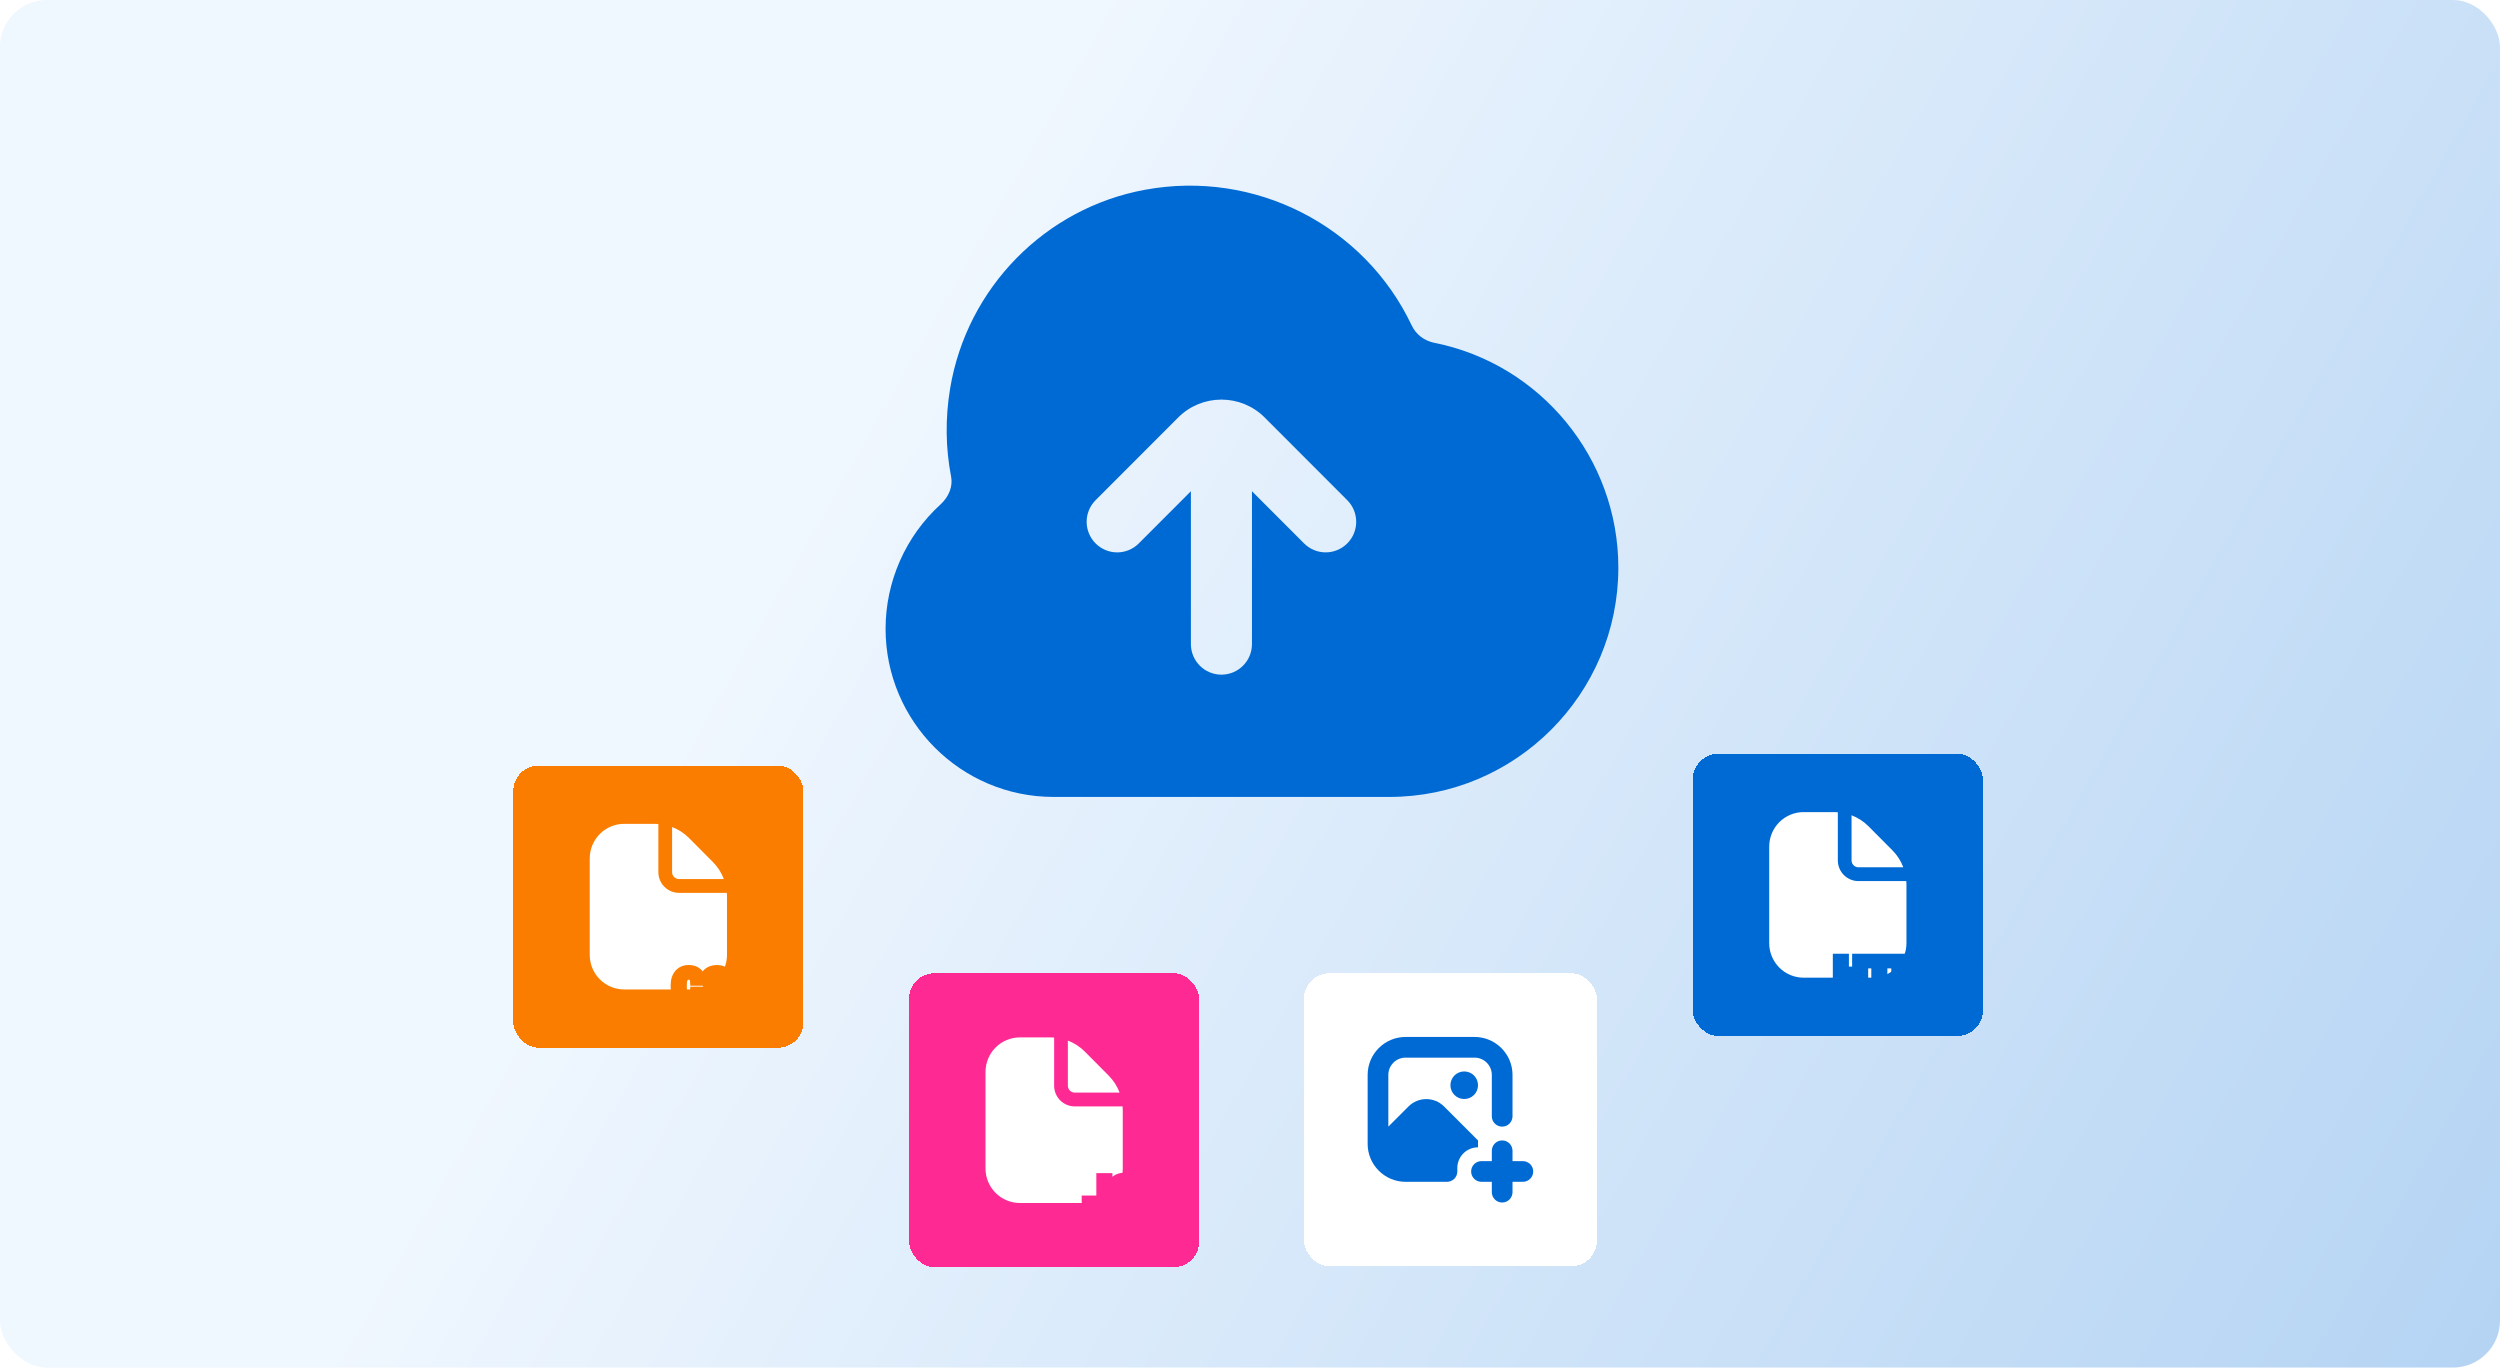 <svg width="638" height="349" viewBox="0 0 638 349" fill="none" xmlns="http://www.w3.org/2000/svg">
<g clip-path="url(#clip0_3545_2233)">
<rect width="638" height="349" rx="12" fill="url(#paint0_linear_3545_2233)" fill-opacity="0.5"/>
<g filter="url(#filter0_dd_3545_2233)">
<rect x="432" y="181" width="74.031" height="72" rx="6.501" fill="#006AD4" shape-rendering="crispEdges"/>
<path d="M472.518 208.197V196.683C474.138 197.298 475.61 198.252 476.835 199.482L482.937 205.62C484.162 206.85 485.112 208.329 485.723 209.958H474.269C473.805 209.958 473.359 209.772 473.031 209.442C472.703 209.112 472.518 208.664 472.518 208.197ZM486.529 214.333V229.325C486.526 231.658 485.602 233.896 483.961 235.546C482.319 237.196 480.094 238.125 477.772 238.128H460.259C457.937 238.125 455.711 237.196 454.07 235.546C452.428 233.896 451.505 231.658 451.502 229.325V204.676C451.505 202.342 452.428 200.105 454.07 198.454C455.711 196.804 457.937 195.876 460.259 195.873H468.166C468.451 195.873 468.733 195.896 469.015 195.915V208.197C469.015 209.598 469.569 210.942 470.554 211.932C471.54 212.923 472.876 213.479 474.269 213.479H486.487C486.506 213.763 486.529 214.046 486.529 214.333Z" fill="white"/>
<mask id="path-5-outside-1_3545_2233" maskUnits="userSpaceOnUse" x="466.754" y="231.317" width="34" height="12" fill="black">
<rect fill="white" x="466.754" y="231.317" width="34" height="12"/>
<path d="M474.35 236.524V237.823H470.128V236.524H474.35ZM470.622 233.23V241.317H468.956V233.23H470.622ZM475.538 233.23V241.317H473.877V233.23H475.538ZM480.438 233.23V241.317H478.777V233.23H480.438ZM482.926 233.23V234.535H476.327V233.23H482.926ZM484.637 233.23H486.048L488.126 239.168L490.203 233.23H491.614L488.692 241.317H487.559L484.637 233.23ZM483.876 233.23H485.281L485.537 239.018V241.317H483.876V233.23ZM490.97 233.23H492.381V241.317H490.714V239.018L490.97 233.23ZM499.041 240.018V241.317H494.969V240.018H499.041ZM495.508 233.23V241.317H493.841V233.23H495.508Z"/>
</mask>
<path d="M474.35 236.524V237.823H470.128V236.524H474.35ZM470.622 233.23V241.317H468.956V233.23H470.622ZM475.538 233.23V241.317H473.877V233.23H475.538ZM480.438 233.23V241.317H478.777V233.23H480.438ZM482.926 233.23V234.535H476.327V233.23H482.926ZM484.637 233.23H486.048L488.126 239.168L490.203 233.23H491.614L488.692 241.317H487.559L484.637 233.23ZM483.876 233.23H485.281L485.537 239.018V241.317H483.876V233.23ZM490.97 233.23H492.381V241.317H490.714V239.018L490.97 233.23ZM499.041 240.018V241.317H494.969V240.018H499.041ZM495.508 233.23V241.317H493.841V233.23H495.508Z" fill="white"/>
<path d="M474.35 236.524H475.569V235.305H474.35V236.524ZM474.35 237.823V239.042H475.569V237.823H474.35ZM470.128 237.823H468.909V239.042H470.128V237.823ZM470.128 236.524V235.305H468.909V236.524H470.128ZM470.622 233.23H471.841V232.011H470.622V233.23ZM470.622 241.317V242.536H471.841V241.317H470.622ZM468.956 241.317H467.737V242.536H468.956V241.317ZM468.956 233.23V232.011H467.737V233.23H468.956ZM475.538 233.23H476.757V232.011H475.538V233.23ZM475.538 241.317V242.536H476.757V241.317H475.538ZM473.877 241.317H472.659V242.536H473.877V241.317ZM473.877 233.23V232.011H472.659V233.23H473.877ZM473.131 236.524V237.823H475.569V236.524H473.131ZM474.35 236.605H470.128V239.042H474.35V236.605ZM471.347 237.823V236.524H468.909V237.823H471.347ZM470.128 237.742H474.35V235.305H470.128V237.742ZM469.403 233.23V241.317H471.841V233.23H469.403ZM470.622 240.099H468.956V242.536H470.622V240.099ZM470.175 241.317V233.23H467.737V241.317H470.175ZM468.956 234.448H470.622V232.011H468.956V234.448ZM474.319 233.23V241.317H476.757V233.23H474.319ZM475.538 240.099H473.877V242.536H475.538V240.099ZM475.096 241.317V233.23H472.659V241.317H475.096ZM473.877 234.448H475.538V232.011H473.877V234.448ZM480.438 233.23H481.657V232.011H480.438V233.23ZM480.438 241.317V242.536H481.657V241.317H480.438ZM478.777 241.317H477.558V242.536H478.777V241.317ZM478.777 233.23V232.011H477.558V233.23H478.777ZM482.926 233.23H484.145V232.011H482.926V233.23ZM482.926 234.535V235.754H484.145V234.535H482.926ZM476.327 234.535H475.108V235.754H476.327V234.535ZM476.327 233.23V232.011H475.108V233.23H476.327ZM479.219 233.23V241.317H481.657V233.23H479.219ZM480.438 240.099H478.777V242.536H480.438V240.099ZM479.996 241.317V233.23H477.558V241.317H479.996ZM478.777 234.448H480.438V232.011H478.777V234.448ZM481.707 233.23V234.535H484.145V233.23H481.707ZM482.926 233.316H476.327V235.754H482.926V233.316ZM477.546 234.535V233.23H475.108V234.535H477.546ZM476.327 234.448H482.926V232.011H476.327V234.448ZM484.637 233.23V232.011H482.901L483.491 233.644L484.637 233.23ZM486.048 233.23L487.199 232.827L486.913 232.011H486.048V233.23ZM488.126 239.168L486.975 239.57L488.126 242.859L489.276 239.57L488.126 239.168ZM490.203 233.23V232.011H489.338L489.053 232.827L490.203 233.23ZM491.614 233.23L492.76 233.644L493.35 232.011H491.614V233.23ZM488.692 241.317V242.536H489.548L489.838 241.732L488.692 241.317ZM487.559 241.317L486.413 241.732L486.703 242.536H487.559V241.317ZM483.876 233.23V232.011H482.657V233.23H483.876ZM485.281 233.23L486.499 233.176L486.448 232.011H485.281V233.23ZM485.537 239.018H486.756V238.991L486.755 238.964L485.537 239.018ZM485.537 241.317V242.536H486.756V241.317H485.537ZM483.876 241.317H482.657V242.536H483.876V241.317ZM490.97 233.23V232.011H489.803L489.752 233.176L490.97 233.23ZM492.381 233.23H493.599V232.011H492.381V233.23ZM492.381 241.317V242.536H493.599V241.317H492.381ZM490.714 241.317H489.495V242.536H490.714V241.317ZM490.714 239.018L489.496 238.964L489.495 238.991V239.018H490.714ZM484.637 234.448H486.048V232.011H484.637V234.448ZM484.898 233.632L486.975 239.57L489.276 238.765L487.199 232.827L484.898 233.632ZM489.276 239.57L491.354 233.632L489.053 232.827L486.975 238.765L489.276 239.57ZM490.203 234.448H491.614V232.011H490.203V234.448ZM490.468 232.815L487.546 240.903L489.838 241.732L492.76 233.644L490.468 232.815ZM488.692 240.099H487.559V242.536H488.692V240.099ZM488.705 240.903L485.783 232.815L483.491 233.644L486.413 241.732L488.705 240.903ZM483.876 234.448H485.281V232.011H483.876V234.448ZM484.064 233.283L484.319 239.071L486.755 238.964L486.499 233.176L484.064 233.283ZM484.318 239.018V241.317H486.756V239.018H484.318ZM485.537 240.099H483.876V242.536H485.537V240.099ZM485.095 241.317V233.23H482.657V241.317H485.095ZM490.97 234.448H492.381V232.011H490.97V234.448ZM491.162 233.23V241.317H493.599V233.23H491.162ZM492.381 240.099H490.714V242.536H492.381V240.099ZM491.933 241.317V239.018H489.495V241.317H491.933ZM491.932 239.071L492.187 233.283L489.752 233.176L489.496 238.964L491.932 239.071ZM499.041 240.018H500.26V238.799H499.041V240.018ZM499.041 241.317V242.536H500.26V241.317H499.041ZM494.969 241.317H493.75V242.536H494.969V241.317ZM494.969 240.018V238.799H493.75V240.018H494.969ZM495.508 233.23H496.727V232.011H495.508V233.23ZM495.508 241.317V242.536H496.727V241.317H495.508ZM493.841 241.317H492.623V242.536H493.841V241.317ZM493.841 233.23V232.011H492.623V233.23H493.841ZM497.822 240.018V241.317H500.26V240.018H497.822ZM499.041 240.099H494.969V242.536H499.041V240.099ZM496.188 241.317V240.018H493.75V241.317H496.188ZM494.969 241.236H499.041V238.799H494.969V241.236ZM494.289 233.23V241.317H496.727V233.23H494.289ZM495.508 240.099H493.841V242.536H495.508V240.099ZM495.06 241.317V233.23H492.623V241.317H495.06ZM493.841 234.448H495.508V232.011H493.841V234.448Z" fill="#006AD4" mask="url(#path-5-outside-1_3545_2233)"/>
</g>
<g filter="url(#filter1_dd_3545_2233)">
<rect x="332.77" y="237" width="74.758" height="74.758" rx="6.501" fill="white" shape-rendering="crispEdges"/>
<path d="M377.191 265.576C377.191 267.522 375.615 269.097 373.67 269.097C371.724 269.097 370.149 267.522 370.149 265.576C370.149 263.631 371.724 262.055 373.67 262.055C375.615 262.055 377.191 263.631 377.191 265.576ZM388.635 284.943H385.994V282.302C385.994 280.844 384.813 279.661 383.353 279.661C381.894 279.661 380.712 280.844 380.712 282.302V284.943H378.071C376.612 284.943 375.431 286.126 375.431 287.584C375.431 289.042 376.612 290.225 378.071 290.225H380.712V292.866C380.712 294.323 381.894 295.506 383.353 295.506C384.813 295.506 385.994 294.323 385.994 292.866V290.225H388.635C390.095 290.225 391.276 289.042 391.276 287.584C391.276 286.126 390.095 284.943 388.635 284.943ZM377.191 279.661L368.524 270.994C366.018 268.488 361.955 268.488 359.45 270.994L354.303 276.14V262.935C354.303 260.507 356.279 258.534 358.705 258.534H376.311C378.737 258.534 380.712 260.507 380.712 262.935V273.499C380.712 274.957 381.894 276.14 383.353 276.14C384.813 276.14 385.994 274.957 385.994 273.499V262.935C385.994 257.597 381.651 253.252 376.311 253.252H358.705C353.365 253.252 349.021 257.597 349.021 262.935V280.541C349.021 285.879 353.365 290.225 358.705 290.225H369.268C370.728 290.225 371.909 289.042 371.909 287.584V286.703C371.909 283.786 374.274 281.422 377.191 281.422V279.661Z" fill="#006AD4"/>
</g>
<g filter="url(#filter2_dd_3545_2233)">
<rect x="232" y="237" width="74.031" height="75" rx="6.501" fill="#FF2994" shape-rendering="crispEdges"/>
<path d="M272.518 265.697V254.183C274.138 254.798 275.61 255.752 276.835 256.982L282.937 263.12C284.162 264.35 285.112 265.829 285.723 267.458H274.269C273.805 267.458 273.359 267.272 273.031 266.942C272.703 266.612 272.518 266.164 272.518 265.697ZM286.529 271.833V286.825C286.526 289.158 285.602 291.396 283.961 293.046C282.319 294.696 280.094 295.625 277.772 295.628H260.259C257.937 295.625 255.711 294.696 254.07 293.046C252.428 291.396 251.505 289.158 251.502 286.825V262.176C251.505 259.842 252.428 257.605 254.07 255.954C255.711 254.304 257.937 253.376 260.259 253.373H268.166C268.451 253.373 268.733 253.396 269.015 253.415V265.697C269.015 267.098 269.569 268.442 270.554 269.432C271.54 270.423 272.876 270.979 274.269 270.979H286.487C286.506 271.263 286.529 271.546 286.529 271.833Z" fill="white"/>
<mask id="path-11-outside-2_3545_2233" maskUnits="userSpaceOnUse" x="275.691" y="287.317" width="16" height="12" fill="black">
<rect fill="white" x="275.691" y="287.317" width="16" height="12"/>
<path d="M281.003 294.834V289.23H282.664V294.834C282.664 295.375 282.545 295.84 282.308 296.229C282.071 296.614 281.747 296.91 281.336 297.117C280.929 297.325 280.47 297.428 279.959 297.428C279.429 297.428 278.961 297.34 278.553 297.162C278.146 296.984 277.826 296.712 277.592 296.345C277.359 295.975 277.242 295.507 277.242 294.94H278.914C278.914 295.236 278.955 295.471 279.036 295.645C279.122 295.819 279.242 295.943 279.398 296.018C279.553 296.092 279.74 296.129 279.959 296.129C280.17 296.129 280.353 296.079 280.509 295.979C280.664 295.879 280.784 295.732 280.87 295.54C280.958 295.347 281.003 295.112 281.003 294.834ZM288.296 295.201C288.296 295.057 288.274 294.927 288.23 294.812C288.189 294.694 288.111 294.586 287.996 294.49C287.882 294.39 287.72 294.292 287.513 294.196C287.306 294.099 287.037 293.999 286.708 293.896C286.341 293.777 285.993 293.644 285.663 293.496C285.337 293.348 285.049 293.175 284.797 292.979C284.549 292.779 284.352 292.548 284.208 292.285C284.067 292.022 283.997 291.716 283.997 291.368C283.997 291.031 284.071 290.726 284.219 290.452C284.367 290.174 284.575 289.937 284.841 289.741C285.108 289.541 285.423 289.387 285.786 289.28C286.152 289.172 286.554 289.119 286.991 289.119C287.587 289.119 288.107 289.226 288.552 289.441C288.996 289.655 289.341 289.95 289.585 290.324C289.833 290.698 289.957 291.126 289.957 291.607H288.302C288.302 291.37 288.252 291.163 288.152 290.985C288.056 290.803 287.907 290.661 287.708 290.557C287.511 290.454 287.263 290.402 286.963 290.402C286.674 290.402 286.434 290.446 286.241 290.535C286.048 290.62 285.904 290.737 285.808 290.885C285.711 291.029 285.663 291.192 285.663 291.374C285.663 291.511 285.697 291.635 285.763 291.746C285.834 291.857 285.937 291.961 286.074 292.057C286.211 292.153 286.38 292.244 286.58 292.329C286.78 292.414 287.011 292.498 287.274 292.579C287.715 292.712 288.102 292.862 288.435 293.029C288.772 293.196 289.054 293.383 289.28 293.59C289.505 293.797 289.676 294.033 289.791 294.296C289.905 294.559 289.963 294.857 289.963 295.19C289.963 295.542 289.894 295.856 289.757 296.134C289.62 296.412 289.422 296.647 289.163 296.84C288.904 297.032 288.594 297.179 288.235 297.278C287.876 297.378 287.474 297.428 287.03 297.428C286.63 297.428 286.236 297.377 285.847 297.273C285.458 297.166 285.104 297.004 284.786 296.79C284.471 296.575 284.219 296.301 284.03 295.968C283.841 295.634 283.747 295.24 283.747 294.784H285.419C285.419 295.036 285.458 295.249 285.536 295.423C285.613 295.597 285.723 295.738 285.863 295.845C286.008 295.953 286.178 296.031 286.374 296.079C286.574 296.127 286.793 296.151 287.03 296.151C287.319 296.151 287.556 296.11 287.741 296.029C287.93 295.947 288.069 295.834 288.157 295.69C288.25 295.545 288.296 295.382 288.296 295.201Z"/>
</mask>
<path d="M281.003 294.834V289.23H282.664V294.834C282.664 295.375 282.545 295.84 282.308 296.229C282.071 296.614 281.747 296.91 281.336 297.117C280.929 297.325 280.47 297.428 279.959 297.428C279.429 297.428 278.961 297.34 278.553 297.162C278.146 296.984 277.826 296.712 277.592 296.345C277.359 295.975 277.242 295.507 277.242 294.94H278.914C278.914 295.236 278.955 295.471 279.036 295.645C279.122 295.819 279.242 295.943 279.398 296.018C279.553 296.092 279.74 296.129 279.959 296.129C280.17 296.129 280.353 296.079 280.509 295.979C280.664 295.879 280.784 295.732 280.87 295.54C280.958 295.347 281.003 295.112 281.003 294.834ZM288.296 295.201C288.296 295.057 288.274 294.927 288.23 294.812C288.189 294.694 288.111 294.586 287.996 294.49C287.882 294.39 287.72 294.292 287.513 294.196C287.306 294.099 287.037 293.999 286.708 293.896C286.341 293.777 285.993 293.644 285.663 293.496C285.337 293.348 285.049 293.175 284.797 292.979C284.549 292.779 284.352 292.548 284.208 292.285C284.067 292.022 283.997 291.716 283.997 291.368C283.997 291.031 284.071 290.726 284.219 290.452C284.367 290.174 284.575 289.937 284.841 289.741C285.108 289.541 285.423 289.387 285.786 289.28C286.152 289.172 286.554 289.119 286.991 289.119C287.587 289.119 288.107 289.226 288.552 289.441C288.996 289.655 289.341 289.95 289.585 290.324C289.833 290.698 289.957 291.126 289.957 291.607H288.302C288.302 291.37 288.252 291.163 288.152 290.985C288.056 290.803 287.907 290.661 287.708 290.557C287.511 290.454 287.263 290.402 286.963 290.402C286.674 290.402 286.434 290.446 286.241 290.535C286.048 290.62 285.904 290.737 285.808 290.885C285.711 291.029 285.663 291.192 285.663 291.374C285.663 291.511 285.697 291.635 285.763 291.746C285.834 291.857 285.937 291.961 286.074 292.057C286.211 292.153 286.38 292.244 286.58 292.329C286.78 292.414 287.011 292.498 287.274 292.579C287.715 292.712 288.102 292.862 288.435 293.029C288.772 293.196 289.054 293.383 289.28 293.59C289.505 293.797 289.676 294.033 289.791 294.296C289.905 294.559 289.963 294.857 289.963 295.19C289.963 295.542 289.894 295.856 289.757 296.134C289.62 296.412 289.422 296.647 289.163 296.84C288.904 297.032 288.594 297.179 288.235 297.278C287.876 297.378 287.474 297.428 287.03 297.428C286.63 297.428 286.236 297.377 285.847 297.273C285.458 297.166 285.104 297.004 284.786 296.79C284.471 296.575 284.219 296.301 284.03 295.968C283.841 295.634 283.747 295.24 283.747 294.784H285.419C285.419 295.036 285.458 295.249 285.536 295.423C285.613 295.597 285.723 295.738 285.863 295.845C286.008 295.953 286.178 296.031 286.374 296.079C286.574 296.127 286.793 296.151 287.03 296.151C287.319 296.151 287.556 296.11 287.741 296.029C287.93 295.947 288.069 295.834 288.157 295.69C288.25 295.545 288.296 295.382 288.296 295.201Z" fill="white"/>
<path d="M281.003 289.23V288.011H279.784V289.23H281.003ZM282.664 289.23H283.883V288.011H282.664V289.23ZM282.308 296.229L283.346 296.867L283.349 296.863L282.308 296.229ZM281.336 297.117L280.787 296.029L280.783 296.031L281.336 297.117ZM277.592 296.345L276.561 296.995L276.564 297L277.592 296.345ZM277.242 294.94V293.721H276.023V294.94H277.242ZM278.914 294.94H280.133V293.721H278.914V294.94ZM279.036 295.645L277.933 296.162L277.937 296.172L277.942 296.181L279.036 295.645ZM280.87 295.54L279.763 295.029L279.759 295.038L279.755 295.047L280.87 295.54ZM282.222 294.834V289.23H279.784V294.834H282.222ZM281.003 290.448H282.664V288.011H281.003V290.448ZM281.445 289.23V294.834H283.883V289.23H281.445ZM281.445 294.834C281.445 295.194 281.368 295.43 281.267 295.594L283.349 296.863C283.723 296.25 283.883 295.557 283.883 294.834H281.445ZM281.27 295.59C281.154 295.779 281.001 295.922 280.787 296.029L281.885 298.206C282.494 297.899 282.989 297.448 283.346 296.867L281.27 295.59ZM280.783 296.031C280.566 296.142 280.3 296.21 279.959 296.21V298.647C280.639 298.647 281.291 298.508 281.889 298.204L280.783 296.031ZM279.959 296.21C279.565 296.21 279.268 296.144 279.041 296.045L278.066 298.279C278.653 298.535 279.293 298.647 279.959 298.647V296.21ZM279.041 296.045C278.85 295.962 278.721 295.848 278.621 295.691L276.564 297C276.931 297.576 277.441 298.007 278.066 298.279L279.041 296.045ZM278.624 295.696C278.544 295.569 278.461 295.343 278.461 294.94H276.023C276.023 295.67 276.174 296.381 276.561 296.995L278.624 295.696ZM277.242 296.159H278.914V293.721H277.242V296.159ZM277.695 294.94C277.695 295.328 277.746 295.763 277.933 296.162L280.14 295.129C280.155 295.16 280.152 295.166 280.146 295.13C280.14 295.096 280.133 295.034 280.133 294.94H277.695ZM277.942 296.181C278.132 296.57 278.438 296.911 278.874 297.118L279.922 294.917C279.975 294.943 280.025 294.979 280.065 295.02C280.105 295.061 280.124 295.095 280.131 295.11L277.942 296.181ZM278.874 297.118C279.231 297.288 279.606 297.348 279.959 297.348V294.91C279.918 294.91 279.896 294.906 279.891 294.905C279.887 294.904 279.899 294.906 279.922 294.917L278.874 297.118ZM279.959 297.348C280.369 297.348 280.789 297.248 281.168 297.004L279.849 294.953C279.879 294.934 279.909 294.922 279.934 294.915C279.957 294.909 279.968 294.91 279.959 294.91V297.348ZM281.168 297.004C281.551 296.758 281.816 296.412 281.984 296.033L279.755 295.047C279.752 295.053 279.757 295.041 279.774 295.02C279.792 294.997 279.818 294.974 279.849 294.953L281.168 297.004ZM281.976 296.051C282.158 295.656 282.222 295.236 282.222 294.834H279.784C279.784 294.988 279.759 295.038 279.763 295.029L281.976 296.051ZM288.23 294.812L287.077 295.208L287.085 295.23L287.093 295.252L288.23 294.812ZM287.996 294.49L287.196 295.409L287.204 295.417L287.213 295.424L287.996 294.49ZM286.708 293.896L286.333 295.055L286.342 295.058L286.708 293.896ZM285.663 293.496L285.159 294.605L285.164 294.607L285.663 293.496ZM284.797 292.979L284.032 293.928L284.04 293.934L284.048 293.94L284.797 292.979ZM284.208 292.285L283.133 292.86L283.14 292.872L284.208 292.285ZM284.219 290.452L285.291 291.031L285.295 291.025L284.219 290.452ZM284.841 289.741L285.564 290.722L285.573 290.716L284.841 289.741ZM285.786 289.28L285.443 288.11L285.44 288.111L285.786 289.28ZM289.585 290.324L288.565 290.991L288.569 290.998L289.585 290.324ZM289.957 291.607V292.826H291.176V291.607H289.957ZM288.302 291.607H287.083V292.826H288.302V291.607ZM288.152 290.985L287.075 291.556L287.082 291.569L287.09 291.582L288.152 290.985ZM287.708 290.557L287.138 291.635L287.146 291.639L287.708 290.557ZM286.241 290.535L286.734 291.65L286.743 291.646L286.752 291.642L286.241 290.535ZM285.808 290.885L286.822 291.561L286.826 291.555L286.83 291.549L285.808 290.885ZM285.763 291.746L284.718 292.373L284.726 292.386L284.734 292.398L285.763 291.746ZM287.274 292.579L286.913 293.743L286.921 293.746L287.274 292.579ZM288.435 293.029L287.89 294.119L287.895 294.122L288.435 293.029ZM285.847 297.273L285.522 298.448L285.533 298.451L285.847 297.273ZM284.786 296.79L284.099 297.797L284.104 297.8L284.786 296.79ZM283.747 294.784V293.566H282.528V294.784H283.747ZM285.419 294.784H286.638V293.566H285.419V294.784ZM285.863 295.845L285.124 296.814L285.13 296.819L285.136 296.823L285.863 295.845ZM286.374 296.079L286.084 297.262L286.089 297.264L286.374 296.079ZM287.741 296.029L287.258 294.909L287.25 294.913L287.741 296.029ZM288.157 295.69L287.131 295.032L287.125 295.041L287.119 295.051L288.157 295.69ZM289.515 295.201C289.515 294.932 289.474 294.649 289.366 294.372L287.093 295.252C287.075 295.205 287.077 295.181 287.077 295.201H289.515ZM289.382 294.416C289.257 294.05 289.031 293.767 288.78 293.556L287.213 295.424C287.192 295.406 287.121 295.337 287.077 295.208L289.382 294.416ZM288.797 293.571C288.564 293.368 288.291 293.213 288.026 293.09L287 295.301C287.07 295.334 287.121 295.361 287.155 295.382C287.19 295.404 287.201 295.414 287.196 295.409L288.797 293.571ZM288.026 293.09C287.754 292.963 287.431 292.845 287.073 292.733L286.342 295.058C286.644 295.153 286.858 295.235 287 295.301L288.026 293.09ZM287.083 292.736C286.756 292.63 286.449 292.513 286.163 292.384L285.164 294.607C285.537 294.775 285.926 294.924 286.333 295.055L287.083 292.736ZM286.168 292.386C285.919 292.273 285.714 292.149 285.546 292.018L284.048 293.94C284.383 294.202 284.756 294.422 285.159 294.605L286.168 292.386ZM285.562 292.03C285.43 291.924 285.34 291.813 285.276 291.698L283.14 292.872C283.365 293.282 283.668 293.635 284.032 293.928L285.562 292.03ZM285.283 291.71C285.251 291.651 285.216 291.549 285.216 291.368H282.778C282.778 291.883 282.883 292.393 283.133 292.86L285.283 291.71ZM285.216 291.368C285.216 291.217 285.247 291.113 285.291 291.031L283.147 289.872C282.895 290.338 282.778 290.846 282.778 291.368H285.216ZM285.295 291.025C285.353 290.916 285.436 290.816 285.564 290.722L284.119 288.759C283.713 289.058 283.382 289.431 283.144 289.878L285.295 291.025ZM285.573 290.716C285.709 290.614 285.889 290.52 286.131 290.448L285.44 288.111C284.956 288.254 284.507 288.468 284.11 288.766L285.573 290.716ZM286.128 290.449C286.369 290.379 286.654 290.337 286.991 290.337V287.9C286.454 287.9 285.935 287.966 285.443 288.11L286.128 290.449ZM286.991 290.337C287.441 290.337 287.773 290.418 288.021 290.538L289.082 288.343C288.442 288.034 287.733 287.9 286.991 287.9V290.337ZM288.021 290.538C288.288 290.667 288.454 290.821 288.565 290.991L290.605 289.657C290.227 289.079 289.705 288.644 289.082 288.343L288.021 290.538ZM288.569 290.998C288.675 291.157 288.738 291.347 288.738 291.607H291.176C291.176 290.904 290.991 290.239 290.601 289.65L288.569 290.998ZM289.957 290.388H288.302V292.826H289.957V290.388ZM289.521 291.607C289.521 291.195 289.432 290.775 289.214 290.387L287.09 291.582C287.086 291.576 287.084 291.571 287.082 291.566C287.08 291.562 287.079 291.559 287.079 291.559C287.08 291.56 287.083 291.574 287.083 291.607H289.521ZM289.229 290.414C289.005 289.992 288.666 289.681 288.269 289.475L287.146 291.639C287.152 291.642 287.141 291.637 287.123 291.62C287.105 291.602 287.088 291.579 287.075 291.556L289.229 290.414ZM288.277 289.479C287.854 289.256 287.395 289.183 286.963 289.183V291.621C287.131 291.621 287.168 291.651 287.138 291.635L288.277 289.479ZM286.963 289.183C286.558 289.183 286.13 289.244 285.73 289.428L286.752 291.642C286.737 291.648 286.79 291.621 286.963 291.621V289.183ZM285.748 289.42C285.381 289.582 285.034 289.839 284.786 290.221L286.83 291.549C286.805 291.588 286.777 291.616 286.754 291.635C286.733 291.652 286.723 291.655 286.734 291.65L285.748 289.42ZM284.794 290.209C284.558 290.563 284.444 290.963 284.444 291.374H286.882C286.882 291.392 286.88 291.423 286.868 291.461C286.857 291.499 286.84 291.534 286.822 291.561L284.794 290.209ZM284.444 291.374C284.444 291.718 284.531 292.061 284.718 292.373L286.809 291.119C286.833 291.159 286.853 291.205 286.865 291.253C286.878 291.301 286.882 291.343 286.882 291.374H284.444ZM284.734 292.398C284.91 292.676 285.14 292.89 285.374 293.054L286.775 291.06C286.756 291.046 286.752 291.041 286.756 291.045C286.76 291.05 286.775 291.065 286.793 291.094L284.734 292.398ZM285.374 293.054C285.598 293.212 285.846 293.341 286.102 293.451L287.058 291.208C286.914 291.147 286.825 291.095 286.775 291.06L285.374 293.054ZM286.102 293.451C286.349 293.556 286.621 293.653 286.913 293.743L287.635 291.415C287.402 291.343 287.211 291.273 287.058 291.208L286.102 293.451ZM286.921 293.746C287.311 293.864 287.631 293.99 287.89 294.119L288.98 291.939C288.573 291.735 288.119 291.561 287.627 291.412L286.921 293.746ZM287.895 294.122C288.151 294.248 288.331 294.374 288.455 294.488L290.104 292.692C289.776 292.392 289.393 292.143 288.975 291.936L287.895 294.122ZM288.455 294.488C288.565 294.589 288.631 294.687 288.674 294.783L290.908 293.808C290.72 293.379 290.446 293.006 290.104 292.692L288.455 294.488ZM288.674 294.783C288.711 294.87 288.744 294.998 288.744 295.19H291.182C291.182 294.716 291.1 294.247 290.908 293.808L288.674 294.783ZM288.744 295.19C288.744 295.38 288.708 295.506 288.664 295.595L290.85 296.673C291.081 296.207 291.182 295.703 291.182 295.19H288.744ZM288.664 295.595C288.616 295.692 288.547 295.779 288.436 295.861L289.89 297.818C290.297 297.515 290.624 297.132 290.85 296.673L288.664 295.595ZM288.436 295.861C288.314 295.952 288.145 296.038 287.908 296.104L288.562 298.453C289.044 298.319 289.493 298.113 289.89 297.818L288.436 295.861ZM287.908 296.104C287.674 296.17 287.384 296.21 287.03 296.21V298.647C287.564 298.647 288.078 298.587 288.562 298.453L287.908 296.104ZM287.03 296.21C286.737 296.21 286.448 296.172 286.161 296.095L285.533 298.451C286.023 298.582 286.523 298.647 287.03 298.647V296.21ZM286.171 296.098C285.903 296.024 285.671 295.917 285.467 295.779L284.104 297.8C284.537 298.092 285.013 298.307 285.522 298.448L286.171 296.098ZM285.473 295.783C285.313 295.674 285.188 295.539 285.091 295.367L282.97 296.568C283.25 297.063 283.629 297.476 284.099 297.796L285.473 295.783ZM285.091 295.367C285.024 295.248 284.966 295.069 284.966 294.784H282.528C282.528 295.411 282.659 296.02 282.97 296.568L285.091 295.367ZM283.747 296.003H285.419V293.566H283.747V296.003ZM284.2 294.784C284.2 295.155 284.256 295.548 284.423 295.92L286.648 294.926C286.659 294.95 286.638 294.917 286.638 294.784H284.2ZM284.423 295.92C284.577 296.266 284.809 296.574 285.124 296.814L286.603 294.876C286.617 294.887 286.629 294.9 286.639 294.912C286.648 294.924 286.65 294.93 286.648 294.926L284.423 295.92ZM285.136 296.823C285.426 297.039 285.749 297.18 286.084 297.262L286.665 294.895C286.635 294.888 286.616 294.88 286.606 294.875C286.595 294.871 286.591 294.868 286.591 294.867L285.136 296.823ZM286.089 297.264C286.395 297.337 286.711 297.37 287.03 297.37V294.932C286.875 294.932 286.753 294.916 286.66 294.894L286.089 297.264ZM287.03 297.37C287.421 297.37 287.841 297.316 288.232 297.144L287.25 294.913C287.264 294.907 287.256 294.912 287.218 294.919C287.179 294.926 287.118 294.932 287.03 294.932V297.37ZM288.224 297.148C288.593 296.989 288.95 296.728 289.196 296.329L287.119 295.051C287.151 295 287.187 294.962 287.218 294.937C287.247 294.913 287.265 294.907 287.258 294.909L288.224 297.148ZM289.184 296.348C289.409 295.995 289.515 295.602 289.515 295.201H287.077C287.077 295.187 287.079 295.161 287.089 295.126C287.099 295.091 287.114 295.059 287.131 295.032L289.184 296.348Z" fill="#FF2994" mask="url(#path-11-outside-2_3545_2233)"/>
</g>
<g filter="url(#filter3_dd_3545_2233)">
<rect x="131" y="184" width="74.031" height="72" rx="6.501" fill="#FA7D00" shape-rendering="crispEdges"/>
<path d="M171.518 211.197V199.683C173.138 200.298 174.61 201.252 175.835 202.482L181.937 208.62C183.162 209.85 184.112 211.329 184.723 212.958H173.269C172.805 212.958 172.359 212.772 172.031 212.442C171.703 212.112 171.518 211.664 171.518 211.197ZM185.529 217.333V232.325C185.526 234.658 184.602 236.896 182.961 238.546C181.319 240.196 179.094 241.125 176.772 241.128H159.259C156.937 241.125 154.711 240.196 153.07 238.546C151.428 236.896 150.505 234.658 150.502 232.325V207.676C150.505 205.342 151.428 203.105 153.07 201.454C154.711 199.804 156.937 198.876 159.259 198.873H167.166C167.451 198.873 167.733 198.896 168.015 198.915V211.197C168.015 212.598 168.569 213.942 169.554 214.932C170.54 215.923 171.876 216.479 173.269 216.479H185.487C185.506 216.763 185.529 217.046 185.529 217.333Z" fill="white"/>
<mask id="path-15-outside-3_3545_2233" maskUnits="userSpaceOnUse" x="170.629" y="234.317" width="24" height="12" fill="black">
<rect fill="white" x="170.629" y="234.317" width="24" height="12"/>
<path d="M177.307 241.634H178.968C178.935 242.179 178.785 242.662 178.518 243.084C178.255 243.506 177.887 243.836 177.413 244.073C176.943 244.31 176.376 244.428 175.713 244.428C175.195 244.428 174.73 244.34 174.319 244.162C173.908 243.98 173.556 243.721 173.264 243.384C172.975 243.047 172.754 242.64 172.603 242.162C172.451 241.684 172.375 241.149 172.375 240.557V239.996C172.375 239.403 172.453 238.868 172.608 238.39C172.767 237.909 172.993 237.5 173.286 237.163C173.582 236.826 173.936 236.567 174.347 236.385C174.758 236.204 175.217 236.113 175.724 236.113C176.398 236.113 176.967 236.235 177.43 236.48C177.896 236.724 178.257 237.061 178.513 237.491C178.772 237.92 178.928 238.409 178.979 238.957H177.313C177.294 238.631 177.23 238.355 177.119 238.129C177.007 237.9 176.839 237.728 176.613 237.613C176.391 237.494 176.095 237.435 175.724 237.435C175.447 237.435 175.204 237.487 174.997 237.591C174.789 237.694 174.615 237.852 174.474 238.063C174.334 238.274 174.228 238.54 174.158 238.863C174.091 239.181 174.058 239.555 174.058 239.985V240.557C174.058 240.975 174.089 241.344 174.152 241.662C174.215 241.977 174.312 242.244 174.441 242.462C174.574 242.677 174.745 242.84 174.952 242.951C175.163 243.058 175.417 243.112 175.713 243.112C176.061 243.112 176.348 243.056 176.574 242.945C176.8 242.834 176.972 242.669 177.091 242.451C177.213 242.232 177.285 241.96 177.307 241.634ZM184.273 242.201C184.273 242.057 184.251 241.927 184.206 241.812C184.166 241.694 184.088 241.586 183.973 241.49C183.858 241.39 183.697 241.292 183.49 241.196C183.283 241.099 183.014 240.999 182.684 240.896C182.318 240.777 181.97 240.644 181.64 240.496C181.314 240.348 181.025 240.175 180.774 239.979C180.525 239.779 180.329 239.548 180.185 239.285C180.044 239.022 179.974 238.716 179.974 238.368C179.974 238.031 180.048 237.726 180.196 237.452C180.344 237.174 180.551 236.937 180.818 236.741C181.085 236.541 181.399 236.387 181.762 236.28C182.129 236.172 182.531 236.119 182.968 236.119C183.564 236.119 184.084 236.226 184.529 236.441C184.973 236.655 185.317 236.95 185.562 237.324C185.81 237.698 185.934 238.126 185.934 238.607H184.279C184.279 238.37 184.229 238.163 184.129 237.985C184.032 237.803 183.884 237.661 183.684 237.557C183.488 237.454 183.24 237.402 182.94 237.402C182.651 237.402 182.41 237.446 182.218 237.535C182.025 237.62 181.881 237.737 181.785 237.885C181.688 238.029 181.64 238.192 181.64 238.374C181.64 238.511 181.673 238.635 181.74 238.746C181.81 238.857 181.914 238.961 182.051 239.057C182.188 239.153 182.357 239.244 182.557 239.329C182.757 239.414 182.988 239.498 183.251 239.579C183.692 239.712 184.079 239.862 184.412 240.029C184.749 240.196 185.03 240.383 185.256 240.59C185.482 240.797 185.653 241.033 185.767 241.296C185.882 241.559 185.94 241.857 185.94 242.19C185.94 242.542 185.871 242.856 185.734 243.134C185.597 243.412 185.399 243.647 185.14 243.84C184.88 244.032 184.571 244.179 184.212 244.278C183.853 244.378 183.451 244.428 183.007 244.428C182.607 244.428 182.212 244.377 181.823 244.273C181.435 244.166 181.081 244.004 180.762 243.79C180.448 243.575 180.196 243.301 180.007 242.968C179.818 242.634 179.724 242.24 179.724 241.784H181.396C181.396 242.036 181.435 242.249 181.512 242.423C181.59 242.597 181.699 242.738 181.84 242.845C181.985 242.953 182.155 243.031 182.351 243.079C182.551 243.127 182.77 243.151 183.007 243.151C183.295 243.151 183.532 243.11 183.718 243.029C183.907 242.947 184.045 242.834 184.134 242.69C184.227 242.545 184.273 242.382 184.273 242.201ZM191.283 242.201C191.283 242.057 191.261 241.927 191.217 241.812C191.176 241.694 191.098 241.586 190.983 241.49C190.869 241.39 190.707 241.292 190.5 241.196C190.293 241.099 190.024 240.999 189.695 240.896C189.328 240.777 188.98 240.644 188.65 240.496C188.324 240.348 188.036 240.175 187.784 239.979C187.536 239.779 187.339 239.548 187.195 239.285C187.054 239.022 186.984 238.716 186.984 238.368C186.984 238.031 187.058 237.726 187.206 237.452C187.354 237.174 187.562 236.937 187.828 236.741C188.095 236.541 188.41 236.387 188.773 236.28C189.139 236.172 189.541 236.119 189.978 236.119C190.574 236.119 191.094 236.226 191.539 236.441C191.983 236.655 192.328 236.95 192.572 237.324C192.82 237.698 192.944 238.126 192.944 238.607H191.289C191.289 238.37 191.239 238.163 191.139 237.985C191.043 237.803 190.894 237.661 190.694 237.557C190.498 237.454 190.25 237.402 189.95 237.402C189.661 237.402 189.421 237.446 189.228 237.535C189.035 237.62 188.891 237.737 188.795 237.885C188.698 238.029 188.65 238.192 188.65 238.374C188.65 238.511 188.684 238.635 188.75 238.746C188.821 238.857 188.924 238.961 189.061 239.057C189.198 239.153 189.367 239.244 189.567 239.329C189.767 239.414 189.998 239.498 190.261 239.579C190.702 239.712 191.089 239.862 191.422 240.029C191.759 240.196 192.041 240.383 192.266 240.59C192.492 240.797 192.663 241.033 192.778 241.296C192.892 241.559 192.95 241.857 192.95 242.19C192.95 242.542 192.881 242.856 192.744 243.134C192.607 243.412 192.409 243.647 192.15 243.84C191.891 244.032 191.581 244.179 191.222 244.278C190.863 244.378 190.461 244.428 190.017 244.428C189.617 244.428 189.222 244.377 188.834 244.273C188.445 244.166 188.091 244.004 187.773 243.79C187.458 243.575 187.206 243.301 187.017 242.968C186.828 242.634 186.734 242.24 186.734 241.784H188.406C188.406 242.036 188.445 242.249 188.523 242.423C188.6 242.597 188.71 242.738 188.85 242.845C188.995 242.953 189.165 243.031 189.361 243.079C189.561 243.127 189.78 243.151 190.017 243.151C190.306 243.151 190.543 243.11 190.728 243.029C190.917 242.947 191.056 242.834 191.144 242.69C191.237 242.545 191.283 242.382 191.283 242.201Z"/>
</mask>
<path d="M177.307 241.634H178.968C178.935 242.179 178.785 242.662 178.518 243.084C178.255 243.506 177.887 243.836 177.413 244.073C176.943 244.31 176.376 244.428 175.713 244.428C175.195 244.428 174.73 244.34 174.319 244.162C173.908 243.98 173.556 243.721 173.264 243.384C172.975 243.047 172.754 242.64 172.603 242.162C172.451 241.684 172.375 241.149 172.375 240.557V239.996C172.375 239.403 172.453 238.868 172.608 238.39C172.767 237.909 172.993 237.5 173.286 237.163C173.582 236.826 173.936 236.567 174.347 236.385C174.758 236.204 175.217 236.113 175.724 236.113C176.398 236.113 176.967 236.235 177.43 236.48C177.896 236.724 178.257 237.061 178.513 237.491C178.772 237.92 178.928 238.409 178.979 238.957H177.313C177.294 238.631 177.23 238.355 177.119 238.129C177.007 237.9 176.839 237.728 176.613 237.613C176.391 237.494 176.095 237.435 175.724 237.435C175.447 237.435 175.204 237.487 174.997 237.591C174.789 237.694 174.615 237.852 174.474 238.063C174.334 238.274 174.228 238.54 174.158 238.863C174.091 239.181 174.058 239.555 174.058 239.985V240.557C174.058 240.975 174.089 241.344 174.152 241.662C174.215 241.977 174.312 242.244 174.441 242.462C174.574 242.677 174.745 242.84 174.952 242.951C175.163 243.058 175.417 243.112 175.713 243.112C176.061 243.112 176.348 243.056 176.574 242.945C176.8 242.834 176.972 242.669 177.091 242.451C177.213 242.232 177.285 241.96 177.307 241.634ZM184.273 242.201C184.273 242.057 184.251 241.927 184.206 241.812C184.166 241.694 184.088 241.586 183.973 241.49C183.858 241.39 183.697 241.292 183.49 241.196C183.283 241.099 183.014 240.999 182.684 240.896C182.318 240.777 181.97 240.644 181.64 240.496C181.314 240.348 181.025 240.175 180.774 239.979C180.525 239.779 180.329 239.548 180.185 239.285C180.044 239.022 179.974 238.716 179.974 238.368C179.974 238.031 180.048 237.726 180.196 237.452C180.344 237.174 180.551 236.937 180.818 236.741C181.085 236.541 181.399 236.387 181.762 236.28C182.129 236.172 182.531 236.119 182.968 236.119C183.564 236.119 184.084 236.226 184.529 236.441C184.973 236.655 185.317 236.95 185.562 237.324C185.81 237.698 185.934 238.126 185.934 238.607H184.279C184.279 238.37 184.229 238.163 184.129 237.985C184.032 237.803 183.884 237.661 183.684 237.557C183.488 237.454 183.24 237.402 182.94 237.402C182.651 237.402 182.41 237.446 182.218 237.535C182.025 237.62 181.881 237.737 181.785 237.885C181.688 238.029 181.64 238.192 181.64 238.374C181.64 238.511 181.673 238.635 181.74 238.746C181.81 238.857 181.914 238.961 182.051 239.057C182.188 239.153 182.357 239.244 182.557 239.329C182.757 239.414 182.988 239.498 183.251 239.579C183.692 239.712 184.079 239.862 184.412 240.029C184.749 240.196 185.03 240.383 185.256 240.59C185.482 240.797 185.653 241.033 185.767 241.296C185.882 241.559 185.94 241.857 185.94 242.19C185.94 242.542 185.871 242.856 185.734 243.134C185.597 243.412 185.399 243.647 185.14 243.84C184.88 244.032 184.571 244.179 184.212 244.278C183.853 244.378 183.451 244.428 183.007 244.428C182.607 244.428 182.212 244.377 181.823 244.273C181.435 244.166 181.081 244.004 180.762 243.79C180.448 243.575 180.196 243.301 180.007 242.968C179.818 242.634 179.724 242.24 179.724 241.784H181.396C181.396 242.036 181.435 242.249 181.512 242.423C181.59 242.597 181.699 242.738 181.84 242.845C181.985 242.953 182.155 243.031 182.351 243.079C182.551 243.127 182.77 243.151 183.007 243.151C183.295 243.151 183.532 243.11 183.718 243.029C183.907 242.947 184.045 242.834 184.134 242.69C184.227 242.545 184.273 242.382 184.273 242.201ZM191.283 242.201C191.283 242.057 191.261 241.927 191.217 241.812C191.176 241.694 191.098 241.586 190.983 241.49C190.869 241.39 190.707 241.292 190.5 241.196C190.293 241.099 190.024 240.999 189.695 240.896C189.328 240.777 188.98 240.644 188.65 240.496C188.324 240.348 188.036 240.175 187.784 239.979C187.536 239.779 187.339 239.548 187.195 239.285C187.054 239.022 186.984 238.716 186.984 238.368C186.984 238.031 187.058 237.726 187.206 237.452C187.354 237.174 187.562 236.937 187.828 236.741C188.095 236.541 188.41 236.387 188.773 236.28C189.139 236.172 189.541 236.119 189.978 236.119C190.574 236.119 191.094 236.226 191.539 236.441C191.983 236.655 192.328 236.95 192.572 237.324C192.82 237.698 192.944 238.126 192.944 238.607H191.289C191.289 238.37 191.239 238.163 191.139 237.985C191.043 237.803 190.894 237.661 190.694 237.557C190.498 237.454 190.25 237.402 189.95 237.402C189.661 237.402 189.421 237.446 189.228 237.535C189.035 237.62 188.891 237.737 188.795 237.885C188.698 238.029 188.65 238.192 188.65 238.374C188.65 238.511 188.684 238.635 188.75 238.746C188.821 238.857 188.924 238.961 189.061 239.057C189.198 239.153 189.367 239.244 189.567 239.329C189.767 239.414 189.998 239.498 190.261 239.579C190.702 239.712 191.089 239.862 191.422 240.029C191.759 240.196 192.041 240.383 192.266 240.59C192.492 240.797 192.663 241.033 192.778 241.296C192.892 241.559 192.95 241.857 192.95 242.19C192.95 242.542 192.881 242.856 192.744 243.134C192.607 243.412 192.409 243.647 192.15 243.84C191.891 244.032 191.581 244.179 191.222 244.278C190.863 244.378 190.461 244.428 190.017 244.428C189.617 244.428 189.222 244.377 188.834 244.273C188.445 244.166 188.091 244.004 187.773 243.79C187.458 243.575 187.206 243.301 187.017 242.968C186.828 242.634 186.734 242.24 186.734 241.784H188.406C188.406 242.036 188.445 242.249 188.523 242.423C188.6 242.597 188.71 242.738 188.85 242.845C188.995 242.953 189.165 243.031 189.361 243.079C189.561 243.127 189.78 243.151 190.017 243.151C190.306 243.151 190.543 243.11 190.728 243.029C190.917 242.947 191.056 242.834 191.144 242.69C191.237 242.545 191.283 242.382 191.283 242.201Z" fill="white"/>
<path d="M177.307 241.634V240.416H176.169L176.091 241.552L177.307 241.634ZM178.968 241.634L180.185 241.709L180.264 240.416H178.968V241.634ZM178.518 243.084L177.488 242.433L177.484 242.44L178.518 243.084ZM177.413 244.073L176.868 242.983L176.864 242.984L177.413 244.073ZM174.319 244.162L173.827 245.277L173.835 245.281L174.319 244.162ZM173.264 243.384L172.338 244.177L172.343 244.183L173.264 243.384ZM172.608 238.39L171.451 238.008L171.449 238.013L172.608 238.39ZM173.286 237.163L172.37 236.358L172.365 236.364L173.286 237.163ZM177.43 236.48L176.861 237.557L176.864 237.559L177.43 236.48ZM178.513 237.491L177.465 238.114L177.469 238.12L178.513 237.491ZM178.979 238.957V240.176H180.319L180.193 238.842L178.979 238.957ZM177.313 238.957L176.096 239.026L176.161 240.176H177.313V238.957ZM177.119 238.129L176.021 238.66L176.025 238.667L177.119 238.129ZM176.613 237.613L176.039 238.688L176.05 238.694L176.061 238.699L176.613 237.613ZM174.158 238.863L172.967 238.603L172.965 238.613L174.158 238.863ZM174.152 241.662L172.957 241.899L172.957 241.901L174.152 241.662ZM174.441 242.462L173.393 243.084L173.399 243.094L173.406 243.105L174.441 242.462ZM174.952 242.951L174.377 244.025L174.388 244.031L174.399 244.037L174.952 242.951ZM177.091 242.451L176.027 241.856L176.023 241.863L176.019 241.87L177.091 242.451ZM177.307 242.853H178.968V240.416H177.307V242.853ZM177.752 241.56C177.73 241.919 177.635 242.2 177.488 242.433L179.549 243.735C179.935 243.124 180.14 242.439 180.185 241.709L177.752 241.56ZM177.484 242.44C177.348 242.658 177.154 242.839 176.868 242.983L177.958 245.163C178.62 244.832 179.163 244.354 179.553 243.729L177.484 242.44ZM176.864 242.984C176.603 243.116 176.234 243.21 175.713 243.21V245.647C176.519 245.647 177.283 245.503 177.961 245.161L176.864 242.984ZM175.713 243.21C175.335 243.21 175.039 243.145 174.803 243.043L173.835 245.281C174.421 245.534 175.054 245.647 175.713 245.647V243.21ZM174.811 243.047C174.563 242.937 174.358 242.786 174.184 242.585L172.343 244.183C172.754 244.657 173.253 245.023 173.827 245.277L174.811 243.047ZM174.189 242.591C174.019 242.393 173.873 242.135 173.764 241.793L171.441 242.531C171.636 243.145 171.93 243.701 172.338 244.177L174.189 242.591ZM173.764 241.793C173.656 241.454 173.594 241.046 173.594 240.557H171.156C171.156 241.252 171.245 241.915 171.441 242.531L173.764 241.793ZM173.594 240.557V239.996H171.156V240.557H173.594ZM173.594 239.996C173.594 239.509 173.658 239.104 173.767 238.768L171.449 238.013C171.247 238.632 171.156 239.297 171.156 239.996H173.594ZM173.765 238.773C173.881 238.424 174.033 238.162 174.206 237.962L172.365 236.364C171.954 236.838 171.654 237.394 171.451 238.008L173.765 238.773ZM174.201 237.968C174.38 237.764 174.59 237.61 174.839 237.5L173.854 235.27C173.282 235.523 172.784 235.888 172.37 236.358L174.201 237.968ZM174.839 237.5C175.076 237.396 175.365 237.332 175.724 237.332V234.894C175.069 234.894 174.439 235.012 173.854 235.27L174.839 237.5ZM175.724 237.332C176.255 237.332 176.616 237.428 176.861 237.557L177.999 235.402C177.317 235.042 176.541 234.894 175.724 234.894V237.332ZM176.864 237.559C177.142 237.705 177.331 237.889 177.465 238.114L179.56 236.867C179.183 236.233 178.65 235.743 177.995 235.4L176.864 237.559ZM177.469 238.12C177.625 238.378 177.73 238.688 177.766 239.072L180.193 238.842C180.125 238.13 179.919 237.462 179.556 236.861L177.469 238.12ZM178.979 237.738H177.313V240.176H178.979V237.738ZM178.53 238.888C178.505 238.445 178.413 238 178.212 237.591L176.025 238.667C176.046 238.71 176.084 238.817 176.096 239.026L178.53 238.888ZM178.216 237.598C177.989 237.131 177.63 236.762 177.165 236.526L176.061 238.699C176.062 238.7 176.059 238.699 176.055 238.695C176.05 238.692 176.044 238.687 176.038 238.68C176.032 238.674 176.027 238.669 176.024 238.664C176.021 238.66 176.02 238.658 176.021 238.66L178.216 237.598ZM177.187 236.537C176.724 236.291 176.207 236.216 175.724 236.216V238.654C175.846 238.654 175.931 238.664 175.985 238.675C176.039 238.685 176.052 238.695 176.039 238.688L177.187 236.537ZM175.724 236.216C175.294 236.216 174.858 236.297 174.452 236.5L175.542 238.681C175.55 238.677 175.599 238.654 175.724 238.654V236.216ZM174.452 236.5C174.037 236.708 173.707 237.016 173.46 237.387L175.489 238.739C175.523 238.687 175.542 238.681 175.542 238.681L174.452 236.5ZM173.46 237.387C173.214 237.756 173.061 238.174 172.967 238.603L175.349 239.123C175.396 238.907 175.453 238.792 175.489 238.739L173.46 237.387ZM172.965 238.613C172.877 239.035 172.839 239.496 172.839 239.985H175.277C175.277 239.614 175.306 239.327 175.351 239.112L172.965 238.613ZM172.839 239.985V240.557H175.277V239.985H172.839ZM172.839 240.557C172.839 241.033 172.875 241.484 172.957 241.899L175.348 241.426C175.304 241.204 175.277 240.917 175.277 240.557H172.839ZM172.957 241.901C173.04 242.317 173.177 242.721 173.393 243.084L175.489 241.84C175.446 241.767 175.39 241.637 175.348 241.423L172.957 241.901ZM173.406 243.105C173.643 243.487 173.967 243.806 174.377 244.025L175.528 241.876C175.523 241.874 175.506 241.866 175.477 241.819L173.406 243.105ZM174.399 244.037C174.819 244.251 175.272 244.331 175.713 244.331V241.893C175.562 241.893 175.507 241.866 175.505 241.865L174.399 244.037ZM175.713 244.331C176.18 244.331 176.667 244.258 177.112 244.039L176.036 241.852C176.029 241.855 175.942 241.893 175.713 241.893V244.331ZM177.112 244.039C177.562 243.818 177.922 243.476 178.162 243.032L176.019 241.87C176.018 241.872 176.018 241.871 176.021 241.868C176.023 241.865 176.026 241.862 176.03 241.858C176.034 241.854 176.037 241.852 176.039 241.85C176.041 241.849 176.041 241.849 176.036 241.852L177.112 244.039ZM178.155 243.046C178.387 242.63 178.493 242.17 178.523 241.717L176.091 241.552C176.078 241.75 176.039 241.835 176.027 241.856L178.155 243.046ZM184.206 241.812L183.054 242.208L183.061 242.23L183.07 242.252L184.206 241.812ZM183.973 241.49L183.173 242.409L183.181 242.417L183.19 242.424L183.973 241.49ZM182.684 240.896L182.31 242.055L182.319 242.058L182.684 240.896ZM181.64 240.496L181.136 241.605L181.14 241.607L181.64 240.496ZM180.774 239.979L180.009 240.928L180.016 240.934L180.024 240.94L180.774 239.979ZM180.185 239.285L179.11 239.86L179.116 239.872L180.185 239.285ZM180.196 237.452L181.268 238.031L181.271 238.025L180.196 237.452ZM180.818 236.741L181.541 237.722L181.549 237.716L180.818 236.741ZM181.762 236.28L181.42 235.11L181.416 235.111L181.762 236.28ZM185.562 237.324L184.541 237.991L184.546 237.998L185.562 237.324ZM185.934 238.607V239.826H187.153V238.607H185.934ZM184.279 238.607H183.06V239.826H184.279V238.607ZM184.129 237.985L183.052 238.556L183.059 238.569L183.066 238.582L184.129 237.985ZM183.684 237.557L183.115 238.635L183.123 238.639L183.684 237.557ZM182.218 237.535L182.711 238.65L182.72 238.646L182.729 238.642L182.218 237.535ZM181.785 237.885L182.799 238.561L182.803 238.555L182.807 238.549L181.785 237.885ZM181.74 238.746L180.695 239.373L180.703 239.386L180.71 239.398L181.74 238.746ZM183.251 239.579L182.89 240.743L182.898 240.746L183.251 239.579ZM184.412 240.029L183.867 241.119L183.872 241.122L184.412 240.029ZM181.823 244.273L181.499 245.448L181.509 245.451L181.823 244.273ZM180.762 243.79L180.075 244.797L180.081 244.8L180.762 243.79ZM179.724 241.784V240.566H178.505V241.784H179.724ZM181.396 241.784H182.615V240.566H181.396V241.784ZM181.84 242.845L181.101 243.814L181.107 243.819L181.113 243.823L181.84 242.845ZM182.351 243.079L182.061 244.262L182.066 244.264L182.351 243.079ZM183.718 243.029L183.235 241.909L183.227 241.913L183.718 243.029ZM184.134 242.69L183.108 242.032L183.102 242.041L183.096 242.051L184.134 242.69ZM185.492 242.201C185.492 241.932 185.45 241.649 185.343 241.372L183.07 242.252C183.051 242.205 183.054 242.181 183.054 242.201H185.492ZM185.359 241.416C185.233 241.05 185.008 240.767 184.756 240.556L183.19 242.424C183.168 242.406 183.098 242.337 183.054 242.208L185.359 241.416ZM184.774 240.571C184.541 240.368 184.268 240.213 184.003 240.09L182.977 242.301C183.047 242.334 183.098 242.361 183.132 242.382C183.167 242.404 183.178 242.414 183.173 242.409L184.774 240.571ZM184.003 240.09C183.73 239.963 183.408 239.845 183.05 239.733L182.319 242.058C182.621 242.153 182.835 242.235 182.977 242.301L184.003 240.09ZM183.059 239.736C182.732 239.63 182.426 239.513 182.14 239.384L181.14 241.607C181.513 241.775 181.903 241.924 182.31 242.055L183.059 239.736ZM182.145 239.386C181.895 239.273 181.691 239.149 181.523 239.018L180.024 240.94C180.36 241.202 180.733 241.422 181.136 241.605L182.145 239.386ZM181.538 239.03C181.406 238.924 181.316 238.813 181.253 238.698L179.116 239.872C179.342 240.282 179.645 240.635 180.009 240.928L181.538 239.03ZM181.259 238.71C181.228 238.651 181.193 238.549 181.193 238.368H178.755C178.755 238.883 178.86 239.393 179.11 239.86L181.259 238.71ZM181.193 238.368C181.193 238.217 181.224 238.113 181.268 238.031L179.124 236.872C178.872 237.338 178.755 237.846 178.755 238.368H181.193ZM181.271 238.025C181.329 237.916 181.413 237.816 181.541 237.722L180.095 235.759C179.69 236.058 179.359 236.431 179.12 236.878L181.271 238.025ZM181.549 237.716C181.685 237.614 181.866 237.52 182.108 237.448L181.416 235.111C180.933 235.254 180.484 235.468 180.087 235.766L181.549 237.716ZM182.105 237.449C182.346 237.379 182.63 237.337 182.968 237.337V234.9C182.431 234.9 181.912 234.966 181.42 235.11L182.105 237.449ZM182.968 237.337C183.418 237.337 183.75 237.418 183.998 237.538L185.059 235.343C184.418 235.034 183.71 234.9 182.968 234.9V237.337ZM183.998 237.538C184.265 237.667 184.431 237.821 184.541 237.991L186.582 236.657C186.204 236.079 185.681 235.644 185.059 235.343L183.998 237.538ZM184.546 237.998C184.652 238.157 184.715 238.347 184.715 238.607H187.153C187.153 237.904 186.968 237.239 186.578 236.65L184.546 237.998ZM185.934 237.388H184.279V239.826H185.934V237.388ZM185.498 238.607C185.498 238.195 185.409 237.775 185.191 237.387L183.066 238.582C183.063 238.576 183.06 238.571 183.059 238.566C183.057 238.562 183.056 238.559 183.056 238.559C183.056 238.56 183.06 238.574 183.06 238.607H185.498ZM185.205 237.414C184.982 236.992 184.643 236.681 184.245 236.475L183.123 238.639C183.129 238.642 183.118 238.637 183.1 238.62C183.081 238.602 183.064 238.579 183.052 238.556L185.205 237.414ZM184.254 236.479C183.831 236.256 183.372 236.183 182.94 236.183V238.621C183.108 238.621 183.145 238.651 183.115 238.635L184.254 236.479ZM182.94 236.183C182.535 236.183 182.107 236.244 181.707 236.428L182.729 238.642C182.714 238.648 182.767 238.621 182.94 238.621V236.183ZM181.725 236.42C181.358 236.582 181.011 236.839 180.763 237.221L182.807 238.549C182.781 238.588 182.753 238.616 182.731 238.635C182.71 238.652 182.7 238.655 182.711 238.65L181.725 236.42ZM180.77 237.209C180.534 237.563 180.421 237.963 180.421 238.374H182.859C182.859 238.392 182.856 238.423 182.845 238.461C182.834 238.499 182.817 238.534 182.799 238.561L180.77 237.209ZM180.421 238.374C180.421 238.718 180.508 239.061 180.695 239.373L182.785 238.119C182.81 238.159 182.829 238.205 182.842 238.253C182.855 238.301 182.859 238.343 182.859 238.374H180.421ZM180.71 239.398C180.887 239.676 181.117 239.89 181.35 240.054L182.752 238.06C182.733 238.046 182.728 238.041 182.733 238.045C182.737 238.05 182.752 238.065 182.77 238.094L180.71 239.398ZM181.35 240.054C181.574 240.212 181.822 240.341 182.079 240.451L183.034 238.208C182.891 238.147 182.802 238.095 182.752 238.06L181.35 240.054ZM182.079 240.451C182.326 240.556 182.598 240.653 182.89 240.743L183.612 238.415C183.379 238.343 183.188 238.273 183.034 238.208L182.079 240.451ZM182.898 240.746C183.287 240.864 183.608 240.99 183.867 241.119L184.957 238.939C184.55 238.735 184.096 238.561 183.604 238.412L182.898 240.746ZM183.872 241.122C184.128 241.248 184.308 241.374 184.432 241.488L186.081 239.692C185.753 239.392 185.37 239.143 184.952 238.936L183.872 241.122ZM184.432 241.488C184.542 241.589 184.608 241.687 184.65 241.783L186.884 240.808C186.697 240.379 186.423 240.006 186.081 239.692L184.432 241.488ZM184.65 241.783C184.688 241.87 184.721 241.998 184.721 242.19H187.158C187.158 241.716 187.076 241.247 186.884 240.808L184.65 241.783ZM184.721 242.19C184.721 242.38 184.685 242.506 184.641 242.595L186.827 243.673C187.058 243.207 187.158 242.703 187.158 242.19H184.721ZM184.641 242.595C184.593 242.692 184.524 242.779 184.413 242.861L185.867 244.818C186.274 244.515 186.601 244.132 186.827 243.673L184.641 242.595ZM184.413 242.861C184.291 242.952 184.122 243.038 183.885 243.104L184.539 245.453C185.02 245.319 185.47 245.113 185.867 244.818L184.413 242.861ZM183.885 243.104C183.65 243.17 183.361 243.21 183.007 243.21V245.647C183.541 245.647 184.055 245.587 184.539 245.453L183.885 243.104ZM183.007 243.21C182.713 243.21 182.425 243.172 182.138 243.095L181.509 245.451C182 245.582 182.5 245.647 183.007 245.647V243.21ZM182.148 243.098C181.88 243.024 181.648 242.917 181.444 242.779L180.081 244.8C180.514 245.092 180.989 245.307 181.499 245.448L182.148 243.098ZM181.45 242.783C181.289 242.674 181.165 242.539 181.067 242.367L178.947 243.568C179.227 244.063 179.606 244.476 180.075 244.796L181.45 242.783ZM181.067 242.367C181.001 242.248 180.943 242.069 180.943 241.784H178.505C178.505 242.411 178.636 243.02 178.947 243.568L181.067 242.367ZM179.724 243.003H181.396V240.566H179.724V243.003ZM180.177 241.784C180.177 242.155 180.233 242.548 180.4 242.92L182.625 241.926C182.636 241.95 182.615 241.917 182.615 241.784H180.177ZM180.4 242.92C180.554 243.266 180.786 243.574 181.101 243.814L182.58 241.876C182.593 241.887 182.606 241.9 182.615 241.912C182.625 241.924 182.627 241.93 182.625 241.926L180.4 242.92ZM181.113 243.823C181.403 244.039 181.726 244.18 182.061 244.262L182.642 241.895C182.612 241.888 182.593 241.88 182.582 241.875C182.572 241.871 182.568 241.868 182.567 241.867L181.113 243.823ZM182.066 244.264C182.372 244.337 182.688 244.37 183.007 244.37V241.932C182.851 241.932 182.73 241.916 182.636 241.894L182.066 244.264ZM183.007 244.37C183.398 244.37 183.817 244.316 184.209 244.144L183.227 241.913C183.24 241.907 183.233 241.912 183.195 241.919C183.156 241.926 183.095 241.932 183.007 241.932V244.37ZM184.2 244.148C184.57 243.989 184.926 243.728 185.172 243.329L183.096 242.051C183.127 242 183.163 241.962 183.194 241.937C183.224 241.913 183.241 241.907 183.235 241.909L184.2 244.148ZM185.16 243.348C185.386 242.995 185.492 242.602 185.492 242.201H183.054C183.054 242.187 183.056 242.161 183.066 242.126C183.076 242.091 183.091 242.059 183.108 242.032L185.16 243.348ZM191.217 241.812L190.064 242.208L190.072 242.23L190.08 242.252L191.217 241.812ZM190.983 241.49L190.183 242.409L190.191 242.417L190.2 242.424L190.983 241.49ZM189.695 240.896L189.32 242.055L189.329 242.058L189.695 240.896ZM188.65 240.496L188.146 241.605L188.151 241.607L188.65 240.496ZM187.784 239.979L187.019 240.928L187.027 240.934L187.034 240.94L187.784 239.979ZM187.195 239.285L186.12 239.86L186.127 239.872L187.195 239.285ZM187.206 237.452L188.278 238.031L188.282 238.025L187.206 237.452ZM187.828 236.741L188.551 237.722L188.56 237.716L187.828 236.741ZM188.773 236.28L188.43 235.11L188.427 235.111L188.773 236.28ZM192.572 237.324L191.552 237.991L191.556 237.998L192.572 237.324ZM192.944 238.607V239.826H194.163V238.607H192.944ZM191.289 238.607H190.07V239.826H191.289V238.607ZM191.139 237.985L190.062 238.556L190.069 238.569L190.077 238.582L191.139 237.985ZM190.694 237.557L190.125 238.635L190.133 238.639L190.694 237.557ZM189.228 237.535L189.721 238.65L189.73 238.646L189.739 238.642L189.228 237.535ZM188.795 237.885L189.809 238.561L189.813 238.555L189.817 238.549L188.795 237.885ZM188.75 238.746L187.705 239.373L187.713 239.386L187.721 239.398L188.75 238.746ZM190.261 239.579L189.9 240.743L189.908 240.746L190.261 239.579ZM191.422 240.029L190.877 241.119L190.882 241.122L191.422 240.029ZM188.834 244.273L188.509 245.448L188.52 245.451L188.834 244.273ZM187.773 243.79L187.086 244.797L187.091 244.8L187.773 243.79ZM186.734 241.784V240.566H185.515V241.784H186.734ZM188.406 241.784H189.625V240.566H188.406V241.784ZM188.85 242.845L188.111 243.814L188.117 243.819L188.123 243.823L188.85 242.845ZM189.361 243.079L189.071 244.262L189.076 244.264L189.361 243.079ZM190.728 243.029L190.245 241.909L190.237 241.913L190.728 243.029ZM191.144 242.69L190.118 242.032L190.112 242.041L190.106 242.051L191.144 242.69ZM192.502 242.201C192.502 241.932 192.461 241.649 192.353 241.372L190.08 242.252C190.062 242.205 190.064 242.181 190.064 242.201H192.502ZM192.369 241.416C192.244 241.05 192.018 240.767 191.767 240.556L190.2 242.424C190.179 242.406 190.108 242.337 190.064 242.208L192.369 241.416ZM191.784 240.571C191.551 240.368 191.278 240.213 191.013 240.09L189.987 242.301C190.057 242.334 190.108 242.361 190.142 242.382C190.177 242.404 190.188 242.414 190.183 242.409L191.784 240.571ZM191.013 240.09C190.741 239.963 190.418 239.845 190.06 239.733L189.329 242.058C189.631 242.153 189.845 242.235 189.987 242.301L191.013 240.09ZM190.069 239.736C189.743 239.63 189.436 239.513 189.15 239.384L188.151 241.607C188.523 241.775 188.913 241.924 189.32 242.055L190.069 239.736ZM189.155 239.386C188.906 239.273 188.701 239.149 188.533 239.018L187.034 240.94C187.37 241.202 187.743 241.422 188.146 241.605L189.155 239.386ZM188.549 239.03C188.417 238.924 188.326 238.813 188.263 238.698L186.127 239.872C186.352 240.282 186.655 240.635 187.019 240.928L188.549 239.03ZM188.27 238.71C188.238 238.651 188.203 238.549 188.203 238.368H185.765C185.765 238.883 185.87 239.393 186.12 239.86L188.27 238.71ZM188.203 238.368C188.203 238.217 188.234 238.113 188.278 238.031L186.134 236.872C185.882 237.338 185.765 237.846 185.765 238.368H188.203ZM188.282 238.025C188.34 237.916 188.423 237.816 188.551 237.722L187.106 235.759C186.7 236.058 186.369 236.431 186.131 236.878L188.282 238.025ZM188.56 237.716C188.696 237.614 188.876 237.52 189.118 237.448L188.427 235.111C187.943 235.254 187.494 235.468 187.097 235.766L188.56 237.716ZM189.115 237.449C189.356 237.379 189.641 237.337 189.978 237.337V234.9C189.441 234.9 188.922 234.966 188.43 235.11L189.115 237.449ZM189.978 237.337C190.428 237.337 190.76 237.418 191.008 237.538L192.069 235.343C191.429 235.034 190.72 234.9 189.978 234.9V237.337ZM191.008 237.538C191.275 237.667 191.441 237.821 191.552 237.991L193.592 236.657C193.214 236.079 192.692 235.644 192.069 235.343L191.008 237.538ZM191.556 237.998C191.662 238.157 191.725 238.347 191.725 238.607H194.163C194.163 237.904 193.978 237.239 193.588 236.65L191.556 237.998ZM192.944 237.388H191.289V239.826H192.944V237.388ZM192.508 238.607C192.508 238.195 192.419 237.775 192.201 237.387L190.077 238.582C190.073 238.576 190.07 238.571 190.069 238.566C190.067 238.562 190.066 238.559 190.066 238.559C190.067 238.56 190.07 238.574 190.07 238.607H192.508ZM192.216 237.414C191.992 236.992 191.653 236.681 191.256 236.475L190.133 238.639C190.139 238.642 190.128 238.637 190.11 238.62C190.092 238.602 190.074 238.579 190.062 238.556L192.216 237.414ZM191.264 236.479C190.841 236.256 190.382 236.183 189.95 236.183V238.621C190.118 238.621 190.155 238.651 190.125 238.635L191.264 236.479ZM189.95 236.183C189.545 236.183 189.117 236.244 188.717 236.428L189.739 238.642C189.724 238.648 189.777 238.621 189.95 238.621V236.183ZM188.735 236.42C188.368 236.582 188.021 236.839 187.773 237.221L189.817 238.549C189.791 238.588 189.764 238.616 189.741 238.635C189.72 238.652 189.71 238.655 189.721 238.65L188.735 236.42ZM187.781 237.209C187.545 237.563 187.431 237.963 187.431 238.374H189.869C189.869 238.392 189.867 238.423 189.855 238.461C189.844 238.499 189.827 238.534 189.809 238.561L187.781 237.209ZM187.431 238.374C187.431 238.718 187.518 239.061 187.705 239.373L189.795 238.119C189.82 238.159 189.84 238.205 189.852 238.253C189.865 238.301 189.869 238.343 189.869 238.374H187.431ZM187.721 239.398C187.897 239.676 188.127 239.89 188.361 240.054L189.762 238.06C189.743 238.046 189.738 238.041 189.743 238.045C189.747 238.05 189.762 238.065 189.78 238.094L187.721 239.398ZM188.361 240.054C188.584 240.212 188.833 240.341 189.089 240.451L190.044 238.208C189.901 238.147 189.812 238.095 189.762 238.06L188.361 240.054ZM189.089 240.451C189.336 240.556 189.608 240.653 189.9 240.743L190.622 238.415C190.389 238.343 190.198 238.273 190.044 238.208L189.089 240.451ZM189.908 240.746C190.298 240.864 190.618 240.99 190.877 241.119L191.967 238.939C191.56 238.735 191.106 238.561 190.614 238.412L189.908 240.746ZM190.882 241.122C191.138 241.248 191.318 241.374 191.442 241.488L193.091 239.692C192.763 239.392 192.38 239.143 191.962 238.936L190.882 241.122ZM191.442 241.488C191.552 241.589 191.618 241.687 191.66 241.783L193.895 240.808C193.707 240.379 193.433 240.006 193.091 239.692L191.442 241.488ZM191.66 241.783C191.698 241.87 191.731 241.998 191.731 242.19H194.169C194.169 241.716 194.087 241.247 193.895 240.808L191.66 241.783ZM191.731 242.19C191.731 242.38 191.695 242.506 191.651 242.595L193.837 243.673C194.068 243.207 194.169 242.703 194.169 242.19H191.731ZM191.651 242.595C191.603 242.692 191.534 242.779 191.423 242.861L192.877 244.818C193.284 244.515 193.611 244.132 193.837 243.673L191.651 242.595ZM191.423 242.861C191.301 242.952 191.132 243.038 190.895 243.104L191.549 245.453C192.03 245.319 192.48 245.113 192.877 244.818L191.423 242.861ZM190.895 243.104C190.661 243.17 190.371 243.21 190.017 243.21V245.647C190.551 245.647 191.065 245.587 191.549 245.453L190.895 243.104ZM190.017 243.21C189.724 243.21 189.435 243.172 189.148 243.095L188.52 245.451C189.01 245.582 189.51 245.647 190.017 245.647V243.21ZM189.158 243.098C188.89 243.024 188.658 242.917 188.454 242.779L187.091 244.8C187.524 245.092 188 245.307 188.509 245.448L189.158 243.098ZM188.46 242.783C188.3 242.674 188.175 242.539 188.078 242.367L185.957 243.568C186.237 244.063 186.616 244.476 187.086 244.796L188.46 242.783ZM188.078 242.367C188.011 242.248 187.953 242.069 187.953 241.784H185.515C185.515 242.411 185.646 243.02 185.957 243.568L188.078 242.367ZM186.734 243.003H188.406V240.566H186.734V243.003ZM187.187 241.784C187.187 242.155 187.243 242.548 187.41 242.92L189.635 241.926C189.646 241.95 189.625 241.917 189.625 241.784H187.187ZM187.41 242.92C187.564 243.266 187.796 243.574 188.111 243.814L189.59 241.876C189.604 241.887 189.616 241.9 189.626 241.912C189.635 241.924 189.637 241.93 189.635 241.926L187.41 242.92ZM188.123 243.823C188.413 244.039 188.736 244.18 189.071 244.262L189.652 241.895C189.622 241.888 189.603 241.88 189.593 241.875C189.582 241.871 189.578 241.868 189.578 241.867L188.123 243.823ZM189.076 244.264C189.382 244.337 189.698 244.37 190.017 244.37V241.932C189.862 241.932 189.74 241.916 189.647 241.894L189.076 244.264ZM190.017 244.37C190.408 244.37 190.827 244.316 191.219 244.144L190.237 241.913C190.25 241.907 190.243 241.912 190.205 241.919C190.166 241.926 190.105 241.932 190.017 241.932V244.37ZM191.211 244.148C191.58 243.989 191.936 243.728 192.182 243.329L190.106 242.051C190.138 242 190.174 241.962 190.205 241.937C190.234 241.913 190.251 241.907 190.245 241.909L191.211 244.148ZM192.171 243.348C192.396 242.995 192.502 242.602 192.502 242.201H190.064C190.064 242.187 190.066 242.161 190.076 242.126C190.086 242.091 190.101 242.059 190.118 242.032L192.171 243.348Z" fill="#FA7D00" mask="url(#path-15-outside-3_3545_2233)"/>
</g>
<g filter="url(#filter4_dd_3545_2233)">
<path d="M366.047 76.111C363.468 75.596 361.357 73.981 360.266 71.672C348.189 46.154 320.193 31.885 292.214 37.049C266.719 41.73 246.734 62.107 242.472 87.766C241.209 95.341 241.303 102.924 242.729 110.312C243.196 112.723 242.16 115.406 240.033 117.341C231.111 125.462 226 137.032 226 149.093C226 172.746 245.222 192 268.854 192H354.562C386.789 192 413 165.756 413 133.49C413 105.678 393.256 81.541 366.047 76.111ZM343.818 127.303C342.298 128.825 340.304 129.589 338.309 129.589C336.314 129.589 334.32 128.825 332.8 127.303L319.5 113.986V152.993C319.5 157.307 316.009 160.795 311.708 160.795C307.407 160.795 303.917 157.307 303.917 152.993V113.986L290.616 127.303C287.57 130.354 282.645 130.354 279.599 127.303C276.552 124.253 276.552 119.323 279.599 116.272L300.691 95.154C303.699 92.143 307.649 90.629 311.599 90.606L311.708 90.582L311.817 90.606C315.776 90.629 319.718 92.143 322.726 95.154L343.818 116.272C346.864 119.323 346.864 124.253 343.818 127.303Z" fill="#006AD4"/>
</g>
</g>
<defs>
<filter id="filter0_dd_3545_2233" x="422.249" y="179.375" width="93.533" height="91.502" filterUnits="userSpaceOnUse" color-interpolation-filters="sRGB">
<feFlood flood-opacity="0" result="BackgroundImageFix"/>
<feColorMatrix in="SourceAlpha" type="matrix" values="0 0 0 0 0 0 0 0 0 0 0 0 0 0 0 0 0 0 127 0" result="hardAlpha"/>
<feMorphology radius="2.438" operator="erode" in="SourceAlpha" result="effect1_dropShadow_3545_2233"/>
<feOffset dy="8.126"/>
<feGaussianBlur stdDeviation="6.094"/>
<feComposite in2="hardAlpha" operator="out"/>
<feColorMatrix type="matrix" values="0 0 0 0 0 0 0 0 0 0 0 0 0 0 0 0 0 0 0.1 0"/>
<feBlend mode="normal" in2="BackgroundImageFix" result="effect1_dropShadow_3545_2233"/>
<feColorMatrix in="SourceAlpha" type="matrix" values="0 0 0 0 0 0 0 0 0 0 0 0 0 0 0 0 0 0 127 0" result="hardAlpha"/>
<feOffset dy="3.25"/>
<feGaussianBlur stdDeviation="2.438"/>
<feComposite in2="hardAlpha" operator="out"/>
<feColorMatrix type="matrix" values="0 0 0 0 0 0 0 0 0 0 0 0 0 0 0 0 0 0 0.05 0"/>
<feBlend mode="normal" in2="effect1_dropShadow_3545_2233" result="effect2_dropShadow_3545_2233"/>
<feBlend mode="normal" in="SourceGraphic" in2="effect2_dropShadow_3545_2233" result="shape"/>
</filter>
<filter id="filter1_dd_3545_2233" x="323.018" y="235.375" width="94.26" height="94.26" filterUnits="userSpaceOnUse" color-interpolation-filters="sRGB">
<feFlood flood-opacity="0" result="BackgroundImageFix"/>
<feColorMatrix in="SourceAlpha" type="matrix" values="0 0 0 0 0 0 0 0 0 0 0 0 0 0 0 0 0 0 127 0" result="hardAlpha"/>
<feMorphology radius="2.438" operator="erode" in="SourceAlpha" result="effect1_dropShadow_3545_2233"/>
<feOffset dy="8.126"/>
<feGaussianBlur stdDeviation="6.094"/>
<feComposite in2="hardAlpha" operator="out"/>
<feColorMatrix type="matrix" values="0 0 0 0 0 0 0 0 0 0 0 0 0 0 0 0 0 0 0.1 0"/>
<feBlend mode="normal" in2="BackgroundImageFix" result="effect1_dropShadow_3545_2233"/>
<feColorMatrix in="SourceAlpha" type="matrix" values="0 0 0 0 0 0 0 0 0 0 0 0 0 0 0 0 0 0 127 0" result="hardAlpha"/>
<feOffset dy="3.25"/>
<feGaussianBlur stdDeviation="2.438"/>
<feComposite in2="hardAlpha" operator="out"/>
<feColorMatrix type="matrix" values="0 0 0 0 0 0 0 0 0 0 0 0 0 0 0 0 0 0 0.05 0"/>
<feBlend mode="normal" in2="effect1_dropShadow_3545_2233" result="effect2_dropShadow_3545_2233"/>
<feBlend mode="normal" in="SourceGraphic" in2="effect2_dropShadow_3545_2233" result="shape"/>
</filter>
<filter id="filter2_dd_3545_2233" x="222.249" y="235.375" width="93.533" height="94.502" filterUnits="userSpaceOnUse" color-interpolation-filters="sRGB">
<feFlood flood-opacity="0" result="BackgroundImageFix"/>
<feColorMatrix in="SourceAlpha" type="matrix" values="0 0 0 0 0 0 0 0 0 0 0 0 0 0 0 0 0 0 127 0" result="hardAlpha"/>
<feMorphology radius="2.438" operator="erode" in="SourceAlpha" result="effect1_dropShadow_3545_2233"/>
<feOffset dy="8.126"/>
<feGaussianBlur stdDeviation="6.094"/>
<feComposite in2="hardAlpha" operator="out"/>
<feColorMatrix type="matrix" values="0 0 0 0 0 0 0 0 0 0 0 0 0 0 0 0 0 0 0.1 0"/>
<feBlend mode="normal" in2="BackgroundImageFix" result="effect1_dropShadow_3545_2233"/>
<feColorMatrix in="SourceAlpha" type="matrix" values="0 0 0 0 0 0 0 0 0 0 0 0 0 0 0 0 0 0 127 0" result="hardAlpha"/>
<feOffset dy="3.25"/>
<feGaussianBlur stdDeviation="2.438"/>
<feComposite in2="hardAlpha" operator="out"/>
<feColorMatrix type="matrix" values="0 0 0 0 0 0 0 0 0 0 0 0 0 0 0 0 0 0 0.05 0"/>
<feBlend mode="normal" in2="effect1_dropShadow_3545_2233" result="effect2_dropShadow_3545_2233"/>
<feBlend mode="normal" in="SourceGraphic" in2="effect2_dropShadow_3545_2233" result="shape"/>
</filter>
<filter id="filter3_dd_3545_2233" x="121.249" y="182.375" width="93.533" height="91.502" filterUnits="userSpaceOnUse" color-interpolation-filters="sRGB">
<feFlood flood-opacity="0" result="BackgroundImageFix"/>
<feColorMatrix in="SourceAlpha" type="matrix" values="0 0 0 0 0 0 0 0 0 0 0 0 0 0 0 0 0 0 127 0" result="hardAlpha"/>
<feMorphology radius="2.438" operator="erode" in="SourceAlpha" result="effect1_dropShadow_3545_2233"/>
<feOffset dy="8.126"/>
<feGaussianBlur stdDeviation="6.094"/>
<feComposite in2="hardAlpha" operator="out"/>
<feColorMatrix type="matrix" values="0 0 0 0 0 0 0 0 0 0 0 0 0 0 0 0 0 0 0.1 0"/>
<feBlend mode="normal" in2="BackgroundImageFix" result="effect1_dropShadow_3545_2233"/>
<feColorMatrix in="SourceAlpha" type="matrix" values="0 0 0 0 0 0 0 0 0 0 0 0 0 0 0 0 0 0 127 0" result="hardAlpha"/>
<feOffset dy="3.25"/>
<feGaussianBlur stdDeviation="2.438"/>
<feComposite in2="hardAlpha" operator="out"/>
<feColorMatrix type="matrix" values="0 0 0 0 0 0 0 0 0 0 0 0 0 0 0 0 0 0 0.05 0"/>
<feBlend mode="normal" in2="effect1_dropShadow_3545_2233" result="effect2_dropShadow_3545_2233"/>
<feBlend mode="normal" in="SourceGraphic" in2="effect2_dropShadow_3545_2233" result="shape"/>
</filter>
<filter id="filter4_dd_3545_2233" x="216.249" y="34.375" width="206.502" height="175.502" filterUnits="userSpaceOnUse" color-interpolation-filters="sRGB">
<feFlood flood-opacity="0" result="BackgroundImageFix"/>
<feColorMatrix in="SourceAlpha" type="matrix" values="0 0 0 0 0 0 0 0 0 0 0 0 0 0 0 0 0 0 127 0" result="hardAlpha"/>
<feMorphology radius="2.438" operator="erode" in="SourceAlpha" result="effect1_dropShadow_3545_2233"/>
<feOffset dy="8.126"/>
<feGaussianBlur stdDeviation="6.094"/>
<feComposite in2="hardAlpha" operator="out"/>
<feColorMatrix type="matrix" values="0 0 0 0 0 0 0 0 0 0 0 0 0 0 0 0 0 0 0.1 0"/>
<feBlend mode="normal" in2="BackgroundImageFix" result="effect1_dropShadow_3545_2233"/>
<feColorMatrix in="SourceAlpha" type="matrix" values="0 0 0 0 0 0 0 0 0 0 0 0 0 0 0 0 0 0 127 0" result="hardAlpha"/>
<feOffset dy="3.25"/>
<feGaussianBlur stdDeviation="2.438"/>
<feComposite in2="hardAlpha" operator="out"/>
<feColorMatrix type="matrix" values="0 0 0 0 0 0 0 0 0 0 0 0 0 0 0 0 0 0 0.05 0"/>
<feBlend mode="normal" in2="effect1_dropShadow_3545_2233" result="effect2_dropShadow_3545_2233"/>
<feBlend mode="normal" in="SourceGraphic" in2="effect2_dropShadow_3545_2233" result="shape"/>
</filter>
<linearGradient id="paint0_linear_3545_2233" x1="218" y1="117.5" x2="1012.12" y2="569.786" gradientUnits="userSpaceOnUse">
<stop stop-color="#E0EFFF"/>
<stop offset="1" stop-color="#006AD4"/>
</linearGradient>
<clipPath id="clip0_3545_2233">
<rect width="638" height="349" rx="12" fill="white"/>
</clipPath>
</defs>
</svg>
